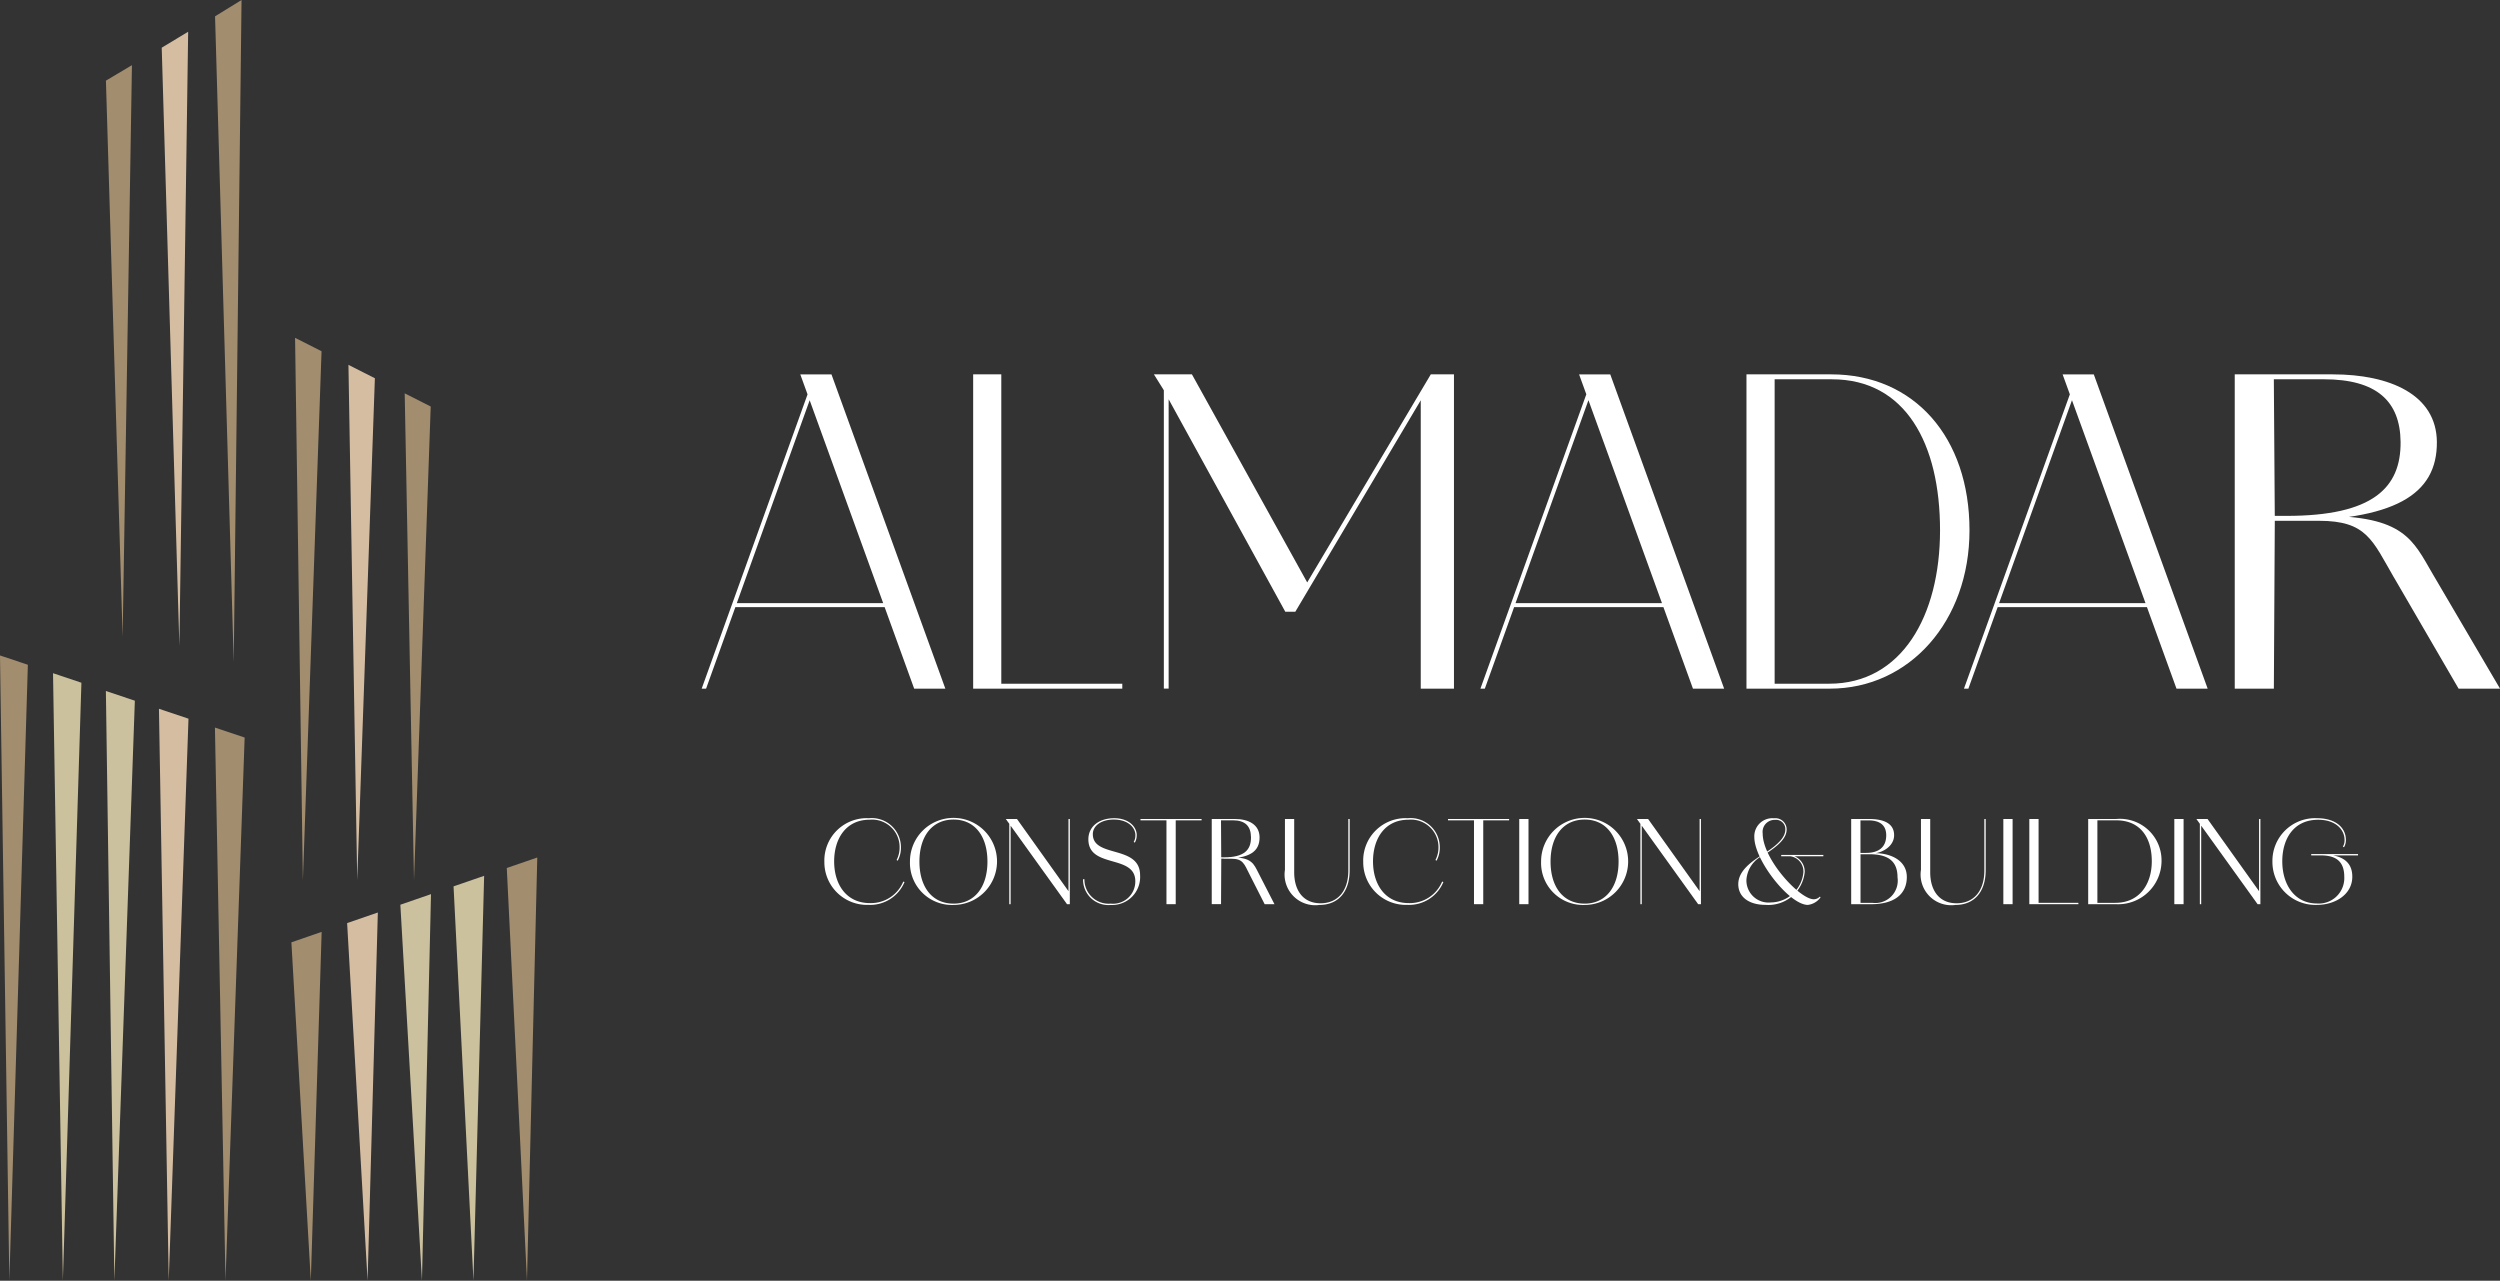<svg xmlns="http://www.w3.org/2000/svg" width="199.112" height="102.002" viewBox="0 0 199.112 102.002">
  <rect x="0" y="0" width="199.112" height="102.002" fill="#333333" stroke="none"/>
  <g id="Group_111" data-name="Group 111" transform="translate(0)">
    <g id="Group_2" data-name="Group 2" transform="translate(0 0)">
      <path id="Path_1" data-name="Path 1" d="M358.553,412.658l-.863,27.784-1.547-26.951Z" transform="translate(-332.935 -338.44)" fill="#a28d6f"/>
      <path id="Path_2" data-name="Path 2" d="M383.269,404.078l-.817,29.327-1.629-28.483Z" transform="translate(-353.176 -331.403)" fill="#d5bda2"/>
      <path id="Path_3" data-name="Path 3" d="M406.834,395.958l-.721,30.787L404.393,396.8Z" transform="translate(-372.507 -324.744)" fill="#ccc19e"/>
      <path id="Path_4" data-name="Path 4" d="M430.388,387.838l-.851,32.248-1.585-31.408Z" transform="translate(-391.829 -318.084)" fill="#ccc19d"/>
      <path id="Path_5" data-name="Path 5" d="M453.951,379.728l-.82,33.706-1.608-32.87Z" transform="translate(-411.16 -311.433)" fill="#a28d6f"/>
      <path id="Path_6" data-name="Path 6" d="M324.65,322.983l-1.525,43.26-.842-44.055Z" transform="translate(-305.165 -264.241)" fill="#a28d6f"/>
      <path id="Path_7" data-name="Path 7" d="M299.845,314.658l-1.574,44.762-.779-45.552Z" transform="translate(-284.833 -257.418)" fill="#d5bda2"/>
      <path id="Path_8" data-name="Path 8" d="M276.3,306.753l-1.631,46.2-.676-46.97Z" transform="translate(-265.56 -250.947)" fill="#ccc19e"/>
      <path id="Path_9" data-name="Path 9" d="M252.844,298.877,251.367,346.5l-.784-48.384Z" transform="translate(-246.36 -244.5)" fill="#ccc19d"/>
      <path id="Path_10" data-name="Path 10" d="M229.322,290.983l-1.475,49.057-.745-49.8Z" transform="translate(-227.103 -238.038)" fill="#a28d6f"/>
      <path id="Path_11" data-name="Path 11" d="M408.385,175.228l-1.331,37.737-.741-38.787Z" transform="translate(-374.081 -142.851)" fill="#a28d6f"/>
      <path id="Path_12" data-name="Path 12" d="M383.5,162.634l-1.406,39.989-.7-41.055Z" transform="translate(-353.643 -132.509)" fill="#d5bda2"/>
      <path id="Path_13" data-name="Path 13" d="M359.873,150.666l-1.487,42.14-.622-43.208Z" transform="translate(-334.263 -122.692)" fill="#a28d6f"/>
      <path id="Path_14" data-name="Path 14" d="M274,30.086l1.331,44.3.741-45.531Z" transform="translate(-265.564 -23.664)" fill="#a28d6f"/>
      <path id="Path_15" data-name="Path 15" d="M298.718,15.322l1.406,47.653.7-48.924Z" transform="translate(-285.838 -11.524)" fill="#d5bda2"/>
      <path id="Path_16" data-name="Path 16" d="M322.338,1.3l1.487,51.45L324.448,0Z" transform="translate(-305.21 0)" fill="#a28d6f"/>
    </g>
    <g id="Group_3" data-name="Group 3" transform="translate(55.885 29.816)">
      <path id="Path_17" data-name="Path 17" d="M8.557,646.927l.243.262L.351,670.713H0ZM2.477,663.9H15.1v.323H2.477Zm5.378-18.215h2.483l9.07,25.031H16.925Z" transform="translate(0 -645.682)" fill="#fff"/>
      <path id="Path_18" data-name="Path 18" d="M104.486,645.682h2.241v25.031h-2.241Zm.162,24.638h11.716v.393H104.648Z" transform="translate(-82.864 -645.682)" fill="#fff"/>
      <path id="Path_19" data-name="Path 19" d="M174.059,645.682h.859v1.376Zm.8,0h2.227l9.258,16.709h-.159l9.926-16.709h1.845v25.031H195.31v-23.59l.7-.557-10.689,18.02h-.8l-9.608-17.5.318-.1v23.721h-.382V645.682Z" transform="translate(-138.04 -645.682)" fill="#fff"/>
      <path id="Path_20" data-name="Path 20" d="M402.11,645.682h6.749c6.614,0,11.014,5.013,11.014,12.417,0,7.241-4.778,12.614-11.122,12.614H402.11ZM408.7,670.32c5.777,0,8.827-5.406,8.827-12.221,0-6.913-2.754-12.024-8.611-12.024h-4.562V670.32Z" transform="translate(-318.898 -645.682)" fill="#fff"/>
      <path id="Path_21" data-name="Path 21" d="M590.032,645.682h7.806c4.541,0,8.256,1.606,8.293,5.373.038,4.227-3.377,6.29-12.045,6.29h-.863l-.075,13.368h-3.115Zm4.128,11.271c6.867,0,9.118-2.228,9.081-5.9-.038-3.244-1.914-4.98-6.117-4.98h-3.978l.075,10.878h.938Zm8.556,4.914c-1.726-2.981-2.177-4.522-5.967-4.522h-2.7v-.393h2.965c6.492,0,7.2,1.9,8.781,4.62l5.366,9.141h-3.3l-5.141-8.846Z" transform="translate(-467.932 -645.682)" fill="#fff"/>
      <path id="Path_22" data-name="Path 22" d="M308.276,646.927l.243.262-8.449,23.524h-.351l8.557-23.786ZM302.2,663.9h12.625v.323H302.2Zm5.378-18.215h2.483l9.07,25.031h-2.484Z" transform="translate(-237.696 -645.682)" fill="#fff"/>
      <path id="Path_23" data-name="Path 23" d="M494.378,646.927l.243.262-8.449,23.524h-.351l8.557-23.786ZM488.3,663.9h12.625v.323H488.3Zm5.378-18.215h2.483l9.07,25.031h-2.483Z" transform="translate(-385.286 -645.682)" fill="#fff"/>
      <path id="Path_24" data-name="Path 24" d="M47.218,819.963a3.373,3.373,0,0,1,3.543-3.454,2.326,2.326,0,0,1,2.557,2.318h-.107a2.191,2.191,0,0,0-2.38-2.2c-1.9,0-2.833,1.518-2.833,3.321,0,1.829.968,3.321,2.85,3.321a2.787,2.787,0,0,0,2.655-1.714l.1.036a2.966,2.966,0,0,1-2.859,1.82,3.4,3.4,0,0,1-3.525-3.445Zm5.842-.071-.089-.053a2.185,2.185,0,0,0,.24-1.012h.107a2.174,2.174,0,0,1-.257,1.065Z" transform="translate(-37.447 -781.158)" fill="#fff"/>
      <path id="Path_25" data-name="Path 25" d="M80.166,819.963a3.467,3.467,0,1,1,3.472,3.454A3.349,3.349,0,0,1,80.166,819.963Zm6.171,0c0-2.015-1-3.347-2.7-3.347s-2.717,1.323-2.717,3.347,1.012,3.348,2.717,3.348C85.316,823.311,86.337,821.988,86.337,819.963Z" transform="translate(-63.577 -781.158)" fill="#fff"/>
      <path id="Path_26" data-name="Path 26" d="M117.061,816.809h.888l4.138,5.8.071.986h-.222l-4.875-6.784Zm.275,0h.107v6.784h-.107Zm4.715,0h.107v6.784h-.107Z" transform="translate(-92.837 -781.396)" fill="#fff"/>
      <path id="Path_27" data-name="Path 27" d="M146.79,821.365h.107a1.931,1.931,0,0,0,2.1,1.945,1.772,1.772,0,0,0,1.953-1.785c0-2.167-3.738-.985-3.738-3.339,0-.995.817-1.678,2.06-1.678,1.163,0,1.794.684,1.794,1.359h-.107c0-.595-.55-1.234-1.678-1.252-1-.018-1.714.471-1.714,1.163,0,1.918,3.765.826,3.765,3.276A2.226,2.226,0,0,1,149,823.416a2.018,2.018,0,0,1-2.211-2.051Zm4.271-3.5a1.1,1.1,0,0,1-.151.586l-.089-.053a.959.959,0,0,0,.133-.533h.107Z" transform="translate(-116.414 -781.157)" fill="#fff"/>
      <path id="Path_28" data-name="Path 28" d="M168.884,816.809h4.866v.107h-4.866Zm2.069,0h.737v6.784h-.737Z" transform="translate(-133.935 -781.396)" fill="#fff"/>
      <path id="Path_29" data-name="Path 29" d="M196.3,816.809h1.847c1.074,0,1.953.435,1.962,1.456.009,1.145-.8,1.7-2.85,1.7h-.2l-.018,3.623H196.3Zm.977,3.054c1.625,0,2.158-.6,2.149-1.6-.009-.879-.453-1.35-1.447-1.35h-.941l.018,2.948ZM199.3,821.2c-.409-.808-.515-1.225-1.412-1.225h-.639v-.107h.7c1.536,0,1.7.515,2.078,1.252l1.27,2.477h-.781l-1.217-2.4Z" transform="translate(-155.676 -781.396)" fill="#fff"/>
      <path id="Path_30" data-name="Path 30" d="M224.484,820.877V816.81h.737v4.244c0,1.43.7,2.468,2.1,2.468,1.341,0,2.211-.95,2.211-2.619V816.81h.107v4.075c0,1.785-.959,2.77-2.406,2.77a2.442,2.442,0,0,1-2.752-2.779Z" transform="translate(-178.03 -781.397)" fill="#fff"/>
      <path id="Path_31" data-name="Path 31" d="M254.6,819.963a3.372,3.372,0,0,1,3.543-3.454,2.326,2.326,0,0,1,2.557,2.318h-.107a2.191,2.191,0,0,0-2.38-2.2c-1.9,0-2.833,1.518-2.833,3.321,0,1.829.968,3.321,2.85,3.321a2.787,2.787,0,0,0,2.655-1.714l.1.036a2.965,2.965,0,0,1-2.859,1.82,3.4,3.4,0,0,1-3.525-3.445Zm5.842-.071-.089-.053a2.185,2.185,0,0,0,.24-1.012h.107a2.173,2.173,0,0,1-.257,1.065Z" transform="translate(-201.912 -781.158)" fill="#fff"/>
      <path id="Path_32" data-name="Path 32" d="M287.246,816.809h4.866v.107h-4.866Zm2.069,0h.737v6.784h-.737Z" transform="translate(-227.804 -781.396)" fill="#fff"/>
      <path id="Path_33" data-name="Path 33" d="M314.66,816.809h.737v6.784h-.737Z" transform="translate(-249.545 -781.396)" fill="#fff"/>
      <path id="Path_34" data-name="Path 34" d="M323.067,819.963a3.467,3.467,0,1,1,3.472,3.454A3.349,3.349,0,0,1,323.067,819.963Zm6.171,0c0-2.015-1-3.347-2.7-3.347s-2.717,1.323-2.717,3.347,1.012,3.348,2.717,3.348C328.217,823.311,329.238,821.988,329.238,819.963Z" transform="translate(-256.212 -781.158)" fill="#fff"/>
      <path id="Path_35" data-name="Path 35" d="M359.962,816.809h.888l4.138,5.8.071.986h-.222l-4.875-6.784Zm.275,0h.107v6.784h-.107Zm4.715,0h.107v6.784h-.107Z" transform="translate(-285.472 -781.396)" fill="#fff"/>
      <path id="Path_36" data-name="Path 36" d="M398.956,821.8c0-.932.772-1.643,1.962-2.38,1.4-.879,1.785-1.456,1.785-1.989a.734.734,0,0,0-.817-.755.956.956,0,0,0-.986,1.083c0,2.069,2.957,5.239,4.067,5.239a.682.682,0,0,0,.488-.213l.053.062a1.451,1.451,0,0,1-1.012.6c-1.456,0-4.262-3.543-4.262-5.4a1.436,1.436,0,0,1,1.563-1.5.9.9,0,0,1,1.012.879c0,.568-.391,1.163-1.838,2.06a2.337,2.337,0,0,0-1.367,1.954,1.763,1.763,0,0,0,1.944,1.811,2.636,2.636,0,0,0,2.593-2.4,1.221,1.221,0,0,0-1.323-1.288v-.08a1.314,1.314,0,0,1,1.43,1.341,2.909,2.909,0,0,1-3.126,2.62c-1.27,0-2.167-.595-2.167-1.652Zm3.419-2.335h3.356v.106h-3.356Z" transform="translate(-316.396 -781.192)" fill="#fff"/>
      <path id="Path_37" data-name="Path 37" d="M442.415,816.809h1.438c1.083,0,1.98.311,1.98,1.288,0,.914-.986,1.447-1.758,1.465v-.026c1.4-.071,2.77.532,2.77,1.891,0,1.438-1.092,2.167-2.815,2.167h-1.616v-6.784Zm1.19,2.7c.977,0,1.6-.435,1.6-1.4,0-.737-.417-1.19-1.43-1.19h-.622v2.593Zm.5,3.978a1.786,1.786,0,0,0,2-2.033c0-1.243-.693-1.838-2.237-1.838h-.71v3.871Z" transform="translate(-350.862 -781.396)" fill="#fff"/>
      <path id="Path_38" data-name="Path 38" d="M469.273,820.877V816.81h.737v4.244c0,1.43.7,2.468,2.1,2.468,1.341,0,2.211-.95,2.211-2.619V816.81h.107v4.075c0,1.785-.959,2.77-2.406,2.77a2.443,2.443,0,0,1-2.753-2.779Z" transform="translate(-372.163 -781.397)" fill="#fff"/>
      <path id="Path_39" data-name="Path 39" d="M500.976,816.809h.737v6.784h-.737Z" transform="translate(-397.305 -781.396)" fill="#fff"/>
      <path id="Path_40" data-name="Path 40" d="M510.972,816.809h.737v6.784h-.737Zm.053,6.677h3.854v.107h-3.854Z" transform="translate(-405.232 -781.396)" fill="#fff"/>
      <path id="Path_41" data-name="Path 41" d="M533.623,816.809h2.22a3.313,3.313,0,0,1,3.623,3.365,3.458,3.458,0,0,1-3.658,3.419h-2.184v-6.784Zm2.167,6.677c1.9,0,2.9-1.465,2.9-3.312,0-1.874-.906-3.259-2.833-3.259h-1.5v6.571h1.43Z" transform="translate(-423.196 -781.396)" fill="#fff"/>
      <path id="Path_42" data-name="Path 42" d="M566.784,816.809h.737v6.784h-.737Z" transform="translate(-449.495 -781.396)" fill="#fff"/>
      <path id="Path_43" data-name="Path 43" d="M575.278,816.809h.888l4.138,5.8.071.986h-.222l-4.875-6.784Zm.275,0h.107v6.784h-.107Zm4.715,0h.107v6.784h-.107Z" transform="translate(-456.231 -781.396)" fill="#fff"/>
      <path id="Path_44" data-name="Path 44" d="M604.537,819.963a3.4,3.4,0,0,1,3.569-3.454c1.474,0,2.282.764,2.282,1.723h-.107c0-.781-.666-1.6-2.1-1.6-1.945,0-2.859,1.51-2.859,3.312,0,1.829.968,3.356,2.762,3.356a2.029,2.029,0,0,0,2.175-2.131c0-1.376-.852-1.687-1.829-1.7v-.08c1.119.009,2.469.248,2.469,1.776,0,1.412-1.359,2.247-2.815,2.247A3.422,3.422,0,0,1,604.537,819.963Zm3.09-.6h3.729v.107h-3.729Zm2.761-1.128a1.1,1.1,0,0,1-.151.586l-.089-.053a.956.956,0,0,0,.133-.533h.107Z" transform="translate(-479.435 -781.158)" fill="#fff"/>
    </g>
  </g>
</svg>
